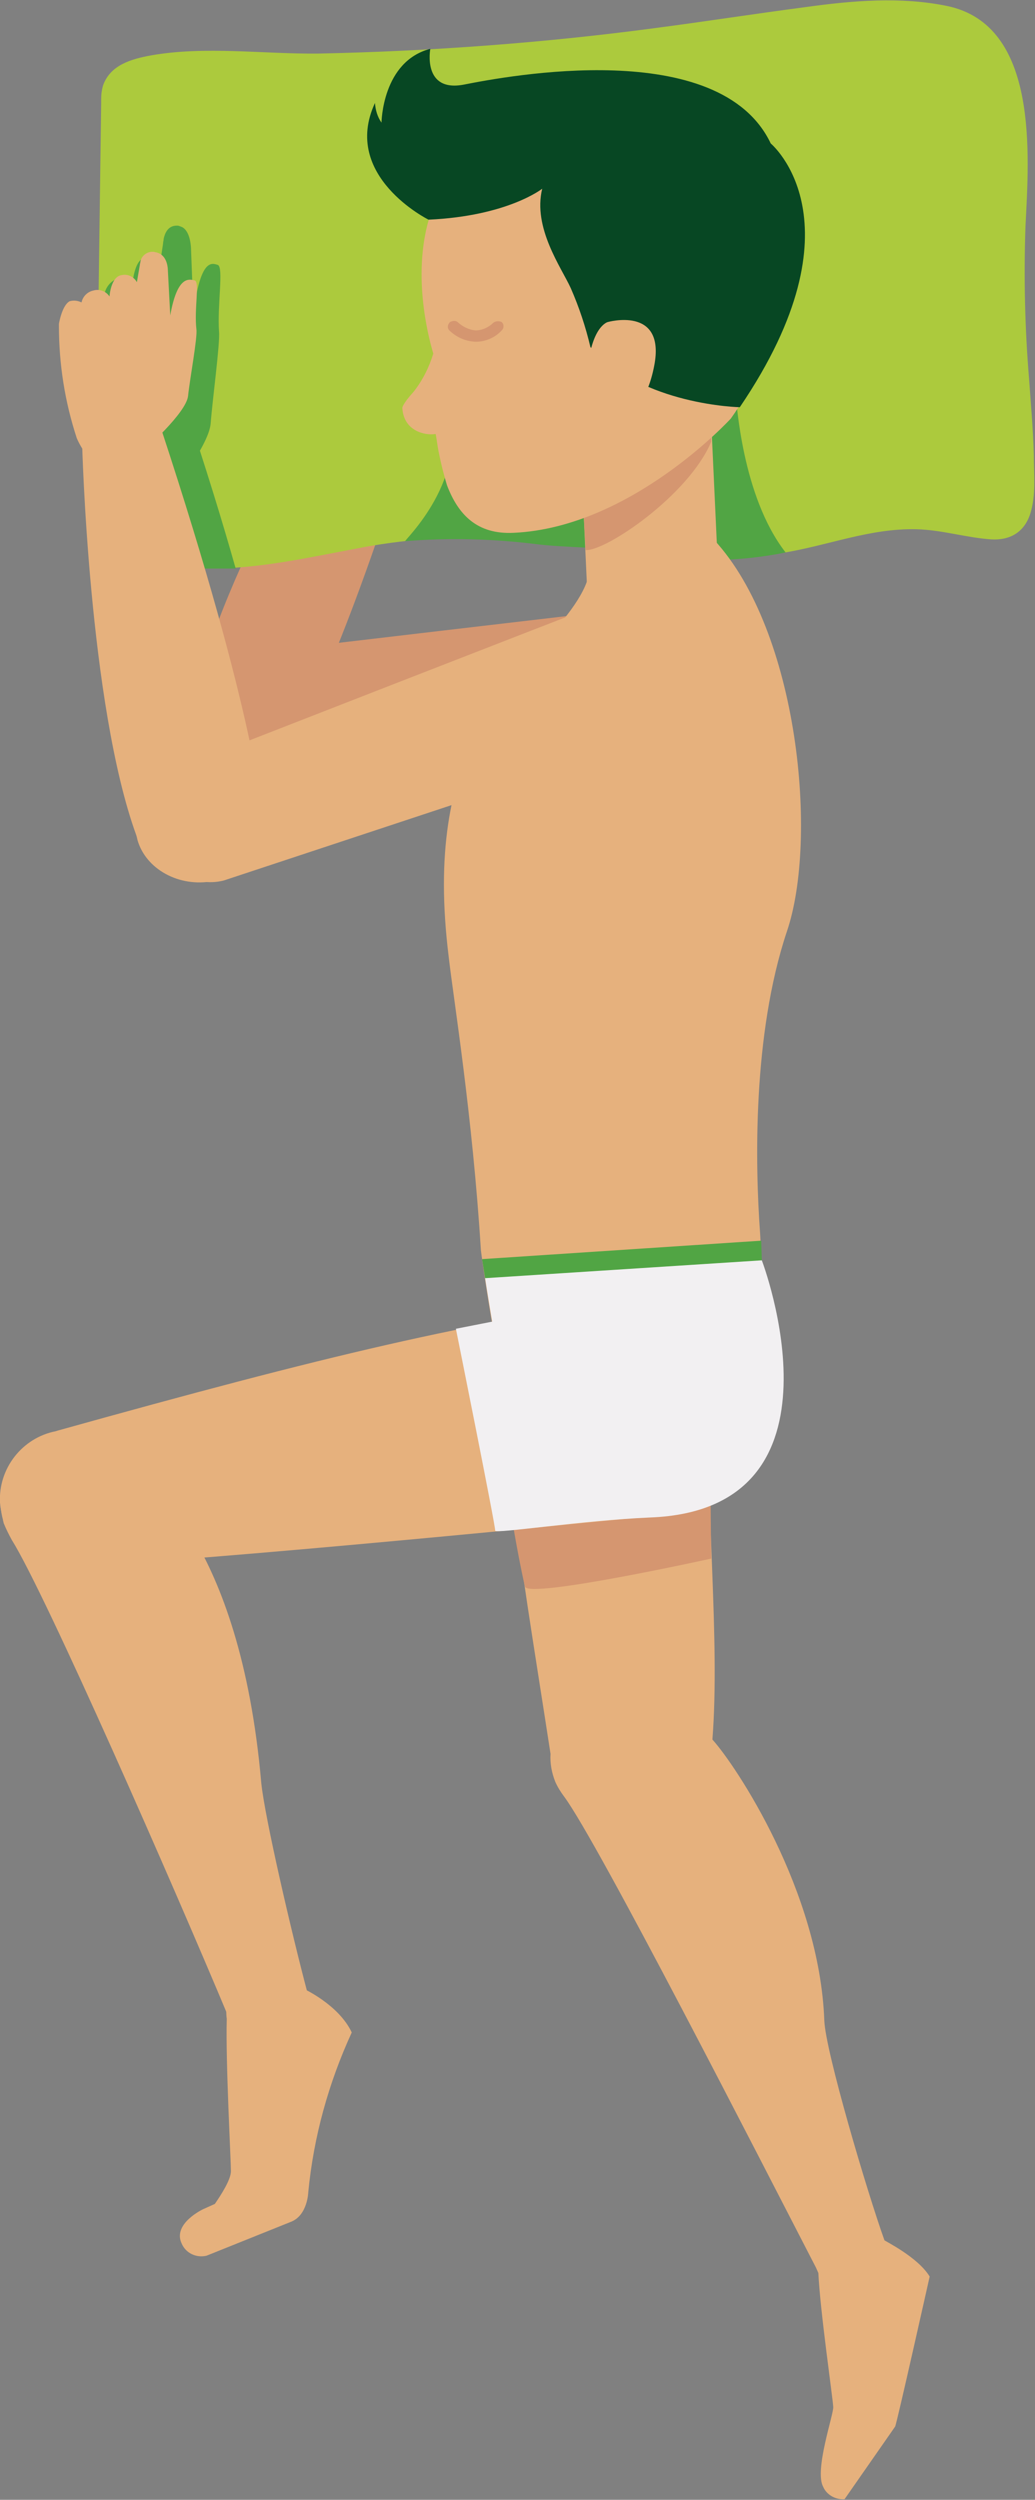 <?xml version="1.0" encoding="utf-8"?>
<!-- Generator: Adobe Illustrator 23.0.3, SVG Export Plug-In . SVG Version: 6.00 Build 0)  -->
<svg version="1.1" id="Laag_1" xmlns="http://www.w3.org/2000/svg" xmlns:xlink="http://www.w3.org/1999/xlink" x="0px" y="0px"
	 viewBox="0 0 173.9 419.9" style="enable-background:new 0 0 173.9 419.9;" xml:space="preserve">
<rect x="0" y="0" width="173.9" height="419.9" fill="#808080" stroke="none"/>
<style type="text/css">
	.st0{fill:#D59670;}
	.st1{fill:#ACCA3D;}
	.st2{fill:#E6B17D;}
	.st3{fill:#51A544;}
	.st4{fill:#F2F0F2;}
	.st5{fill:#074723;}
</style>
<title>Middel 3</title>
<g>
	<g id="Laag_1-2">
		<path class="st0" d="M33.5,114c-1.5,4.7,1.1,9.7,5.8,11.2c0.1,0,0.2,0.1,0.2,0.1c4.9,1.6,10.4-0.8,12.1-5.4
			c0,0,8.1-14.3,22.1-61.8l-11.5-3.7c0,0-22.8,37.1-28.5,59.1C33.7,113.6,33.5,114,33.5,114"/>
		<path class="st0" d="M112.5,124.4c6.2,0,11.2-4.8,11.2-10.7s-9.4-12-15.6-11.7c-1.3,0.1-65.9,7.7-65.7,7.7c-5,0-9,4-9,9s4,9,9,9
			L112.5,124.4z"/>
		<path class="st1" d="M159.1,1c-7.8-1.6-15.9-0.9-23.8,0.2c-8.4,1.1-16.7,2.4-25.1,3.5C91.5,7.2,72.5,8.6,53.5,9
			c-9.2,0.1-19-1.3-28.1,0.3c-3.3,0.6-6.9,1.6-8.1,5.1c-0.2,0.7-0.3,1.4-0.3,2.2C17,16.8,17,17.1,17,17.3l-0.7,51.8
			c-0.1,6.7-1.9,15.9,3.2,21.3c4.1,4.2,10.4,5.2,15.9,5.1c8.2,0,16.2-1.8,24.2-3.3c8-1.6,16.2-2.2,24.3-1.8
			c15.8,0.9,31.6,5,47.4,2.5c7.7-1.2,14.8-4.2,22.7-4c4.2,0.1,8.3,1.4,12.5,1.7c3.2,0.2,5.6-1.2,6.6-4.3s0.6-6.7,0.6-9.8
			c-0.1-4.3-0.5-8.6-0.8-12.9c-0.7-8.5-0.9-17-0.6-25.6C172.9,26,174.6,4.2,159.1,1"/>
		<path class="st2" d="M148.6,376.3c-2.9-8.1-9.9-31.7-10.1-36.9c-0.8-21.8-14.9-42.9-18.8-47.2c1.3-16.8-1.2-39-0.5-57.1
			c-0.6-2.2-8.2-9.4-6.3-9.7l0.3-61L92.8,169l2.2,10c-4.3,10.9-7.4,22.2-9.3,33.8l0,0c-2.1,29.6,0.9,43.5,6.8,81.8
			c-0.1,1.6,0.2,3.2,0.8,4.7c0.4,0.9,0.9,1.7,1.5,2.5c5.7,7.7,32.9,60.9,42.3,79.1l0.4,0.9c0.3,6.4,2.4,20.8,2.5,22.5
			c0.1,1.2-3.2,10.6-1.7,13.4c0.6,1.4,2.1,2.2,3.6,2.1l8.5-12.2c0.3-0.6,5.8-25.2,5.8-25.2C154.2,379.1,148.6,376.4,148.6,376.3"/>
		<path class="st0" d="M119.5,238.8c-0.3,1.1,0,23,0,23s-30.8,6.8-31.3,4.7c-0.7-2.9-4.8-22.9-3.3-29.1s16.1-6.6,16.1-6.6
			L119.5,238.8z"/>
		<path class="st2" d="M50.9,334c-1.7-3.3-5.6-4.6-8.9-3c-4.9,2-3.9,8.1-3.9,8.1c-0.2,7.3,0.7,23.7,0.7,25.6c0,1.4-1.6,3.9-2.7,5.5
			l-2,0.9c0,0-5.1,2.4-3.6,5.7c0.7,1.7,2.5,2.5,4.2,2.1l14.2-5.7c2.8-1.1,2.9-5,2.9-5c0.9-9.3,3.4-18.3,7.3-26.8
			C56.9,336.7,50.9,334,50.9,334"/>
		<path class="st2" d="M14.6,263c0.2,0,0.3,0,0.5,0c29.3-1.7,97.2-8.6,97.3-8.6c10.6-0.7,18.7-9.4,18-19.5s-10.1-17.7-20.7-17h-0.5
			l0,0c-30.6,4.1-54.3,9.8-99.5,22.4l-0.3,0.1c-5.7,1.1-9.7,6.3-9.4,12c0.5,6.4,6.3,11.2,13,10.8C13.5,263.2,14,263.1,14.6,263"/>
		<path class="st2" d="M23.5,247.3c-0.1-0.2-0.3-0.4-0.4-0.5c-2.9-5.1-9-7.4-14.6-5.7c-6.1,1.7-9.7,8-8,14.2c0,0.2,0.1,0.3,0.1,0.5
			c0.4,1,0.9,2,1.4,2.9c5.7,9.1,27.4,58.6,36.3,79.9l13.3-4.1c-2.5-9.4-7.1-29.1-7.7-35C40.3,258.2,24,248.4,23.5,247.3"/>
		<path class="st3" d="M68.1,90.9C67.6,91,79.4,80.3,75,67.7s42.1-10.4,42.8-10.2s7.8,3.2,7.8,3.2s-2.2,5-2,5.8s1,16.8,8.4,26.3
			c-8.4,1.7-17,1.7-25.4,0c-4.6-0.9-11.8-0.8-16.5-1.4C82.8,90.5,75.5,90.3,68.1,90.9"/>
		<polygon class="st2" points="120.9,101.2 98.8,102.2 97.5,74 119.6,73 		"/>
		<path class="st0" d="M119.5,74.2l-0.1-2.8l-22.1,1l1.1,20C101.8,92.6,115.7,83.2,119.5,74.2"/>
		<path class="st2" d="M120,90.7c0,0-19-4.9-21,5.6c-1.5,7.7-15.1,17.5-18.8,25.7c-4.5,10.1-7,21-4.8,38.8c0.8,7,4,26.6,5.4,49.2
			c0.1,1,2.7,19.5,5.3,28.6c3.7,13,10.5,14.9,15.1,15.4c5.1,0.6,10.3,0.3,15.4-0.7c9.1-1.9,12.7-10.4,13.4-17.4
			c0.6-5.8-2.1-21.9-2.1-21.9c0.1,0-0.1-5.7-0.2-7c-0.8-11.1-1.3-33.1,4.5-50.5C137.5,141,134.2,106.1,120,90.7"/>
		<path class="st2" d="M105,125.6c6-1.7,9.7-8.3,8.2-14.9s-7.5-10.5-13.5-8.8c-1,0.3-66.6,25.9-66.6,25.9c-5,1.5-8,7.1-6.8,12.6
			s6.2,8.8,11.3,7.5L105,125.6z"/>
		<path class="st4" d="M128,211.7c0-0.4-46.6,2.1-46.5,2.9s1.2,7.4,1.2,7.4l-6.1,1.2c0,0,6.7,33.3,6.6,33.9s14.4-1.7,26-2.2
			C144,253.6,128,211.7,128,211.7"/>
		<polygon class="st3" points="81.5,214.7 128,211.7 127.9,208.4 81,211.5 		"/>
		<path class="st2" d="M73.7,75.9c-0.2-1-0.3-2-0.5-3c-1.8,0.3-5.4-0.5-5.6-4.4c0,0,0-0.6,1.9-2.7c1.5-1.9,2.6-4.1,3.3-6.4
			c0-0.3-13-39,27.9-40.8c36.9-1.6,29,33.6,29,33.6c-0.7,6.5-3.1,12.8-6.9,18.1c0,0-16.7,18.3-36.5,19.2c-6.1,0.3-9.3-3-11.2-8
			C74.1,78.2,73.7,75.8,73.7,75.9"/>
		<path class="st5" d="M72,36.9c0,0-14.7-7.3-9-19.6c0.1,1.2,0.4,2.3,1.1,3.3c0,0,0.1-10.3,8.2-12.4c0,0-1.4,7.4,5.7,6
			s42.9-8.2,51.5,9.9c0,0,15.9,13.2-5.2,44.3c0,0-16.3-0.3-25.1-10.1c-0.8-3.4-1.9-6.7-3.3-9.9c-1.6-3.5-6.4-10.1-4.8-16.7
			C91.1,31.7,85.3,36.3,72,36.9"/>
		<path class="st2" d="M102.1,54.1c0,0-2.8,0.7-3.4,8.4s1.4,8.2,2,8.4c0,0,7.3,1.6,9.3-9.9C111.6,51.4,102.1,54.1,102.1,54.1"/>
		<path class="st0" d="M82.9,54.2c-0.8,0.8-1.9,1.3-3,1.3c-1.1-0.1-2.1-0.6-2.9-1.3c-0.2-0.2-0.4-0.3-0.7-0.3
			c-0.2,0-0.5,0.1-0.7,0.2c-0.4,0.4-0.5,1-0.1,1.4c0,0,0,0,0.1,0.1c1.2,1.1,2.6,1.7,4.2,1.8H80c1.6,0,3.2-0.7,4.3-1.9
			c0.2-0.2,0.3-0.4,0.3-0.7c0-0.3-0.1-0.5-0.3-0.7C83.9,53.9,83.3,53.9,82.9,54.2"/>
		<path class="st3" d="M39.6,95.5c-2.2-7.8-5-16.9-8.6-27.7l-13.3,2.4c0,0,0.3,11.3,1.6,25.3H39.6z"/>
		<path class="st3" d="M36.6,44.5c-1-0.3-2.9-1.2-4.1,8.1v-0.2l0,0l-0.4-10.5c0,0,0-3.1-1.6-3.8l0,0c-0.1,0-0.2-0.1-0.3-0.1
			c-0.2-0.1-0.3-0.1-0.5-0.1c-1.5,0-2,1.3-2.2,2.2c0,0.3-0.1,0.5-0.1,0.8l-0.6,4c0,0-0.6-2-2.5-1.6s-2.1,5-2.1,5s-1-2-2.7-1.4
			c-1.1,0.5-1.8,1.5-2,2.7c-0.3-0.2-0.6-0.3-1-0.4v28.9h-0.4c0.2,0.9,0.4,1.9,0.6,2.8c0,0,3.9,13.6,11.2,2.9c0,0,7.2-8.7,7.5-12.7
			s1.6-13.5,1.4-15.4C36.5,51.2,37.6,44.9,36.6,44.5"/>
		<path class="st2" d="M23.1,141.1c1.4,4.9,7,8,12.7,6.9s9.5-5.9,8.3-10.8c0,0-1-16.5-17-65.1l-13.3,2.4c0,0,1.1,43.8,9.1,65.8
			C23,140.6,23.1,141.1,23.1,141.1"/>
		<path class="st2" d="M12.9,73.6c0,0,3.9,9.9,11.2,2.1c0,0,7.2-6.3,7.5-9.2s1.6-9.8,1.4-11.2c-0.4-3.4,0.6-8-0.3-8.2
			s-2.9-0.9-4.1,5.9v-0.1l0,0l-0.4-7.6c0,0,0-2.2-1.6-2.8l0,0c-0.1,0-0.2-0.1-0.3-0.1c-0.2,0-0.3-0.1-0.5-0.1c-1-0.1-2,0.6-2.2,1.6
			c0,0.2-0.1,0.4-0.1,0.6L23,47.4c-0.5-0.9-1.5-1.4-2.5-1.2c-1.9,0.2-2.1,3.6-2.1,3.6c-0.6-0.9-1.7-1.3-2.7-1c-1,0.2-1.8,1-2,2
			c-0.6-0.3-1.3-0.4-2-0.2c-1.3,0.7-1.8,3.8-1.8,3.8s0,0.1,0,0.3l0,0C9.9,61.2,10.9,67.5,12.9,73.6"/>
	</g>
</g>
</svg>
